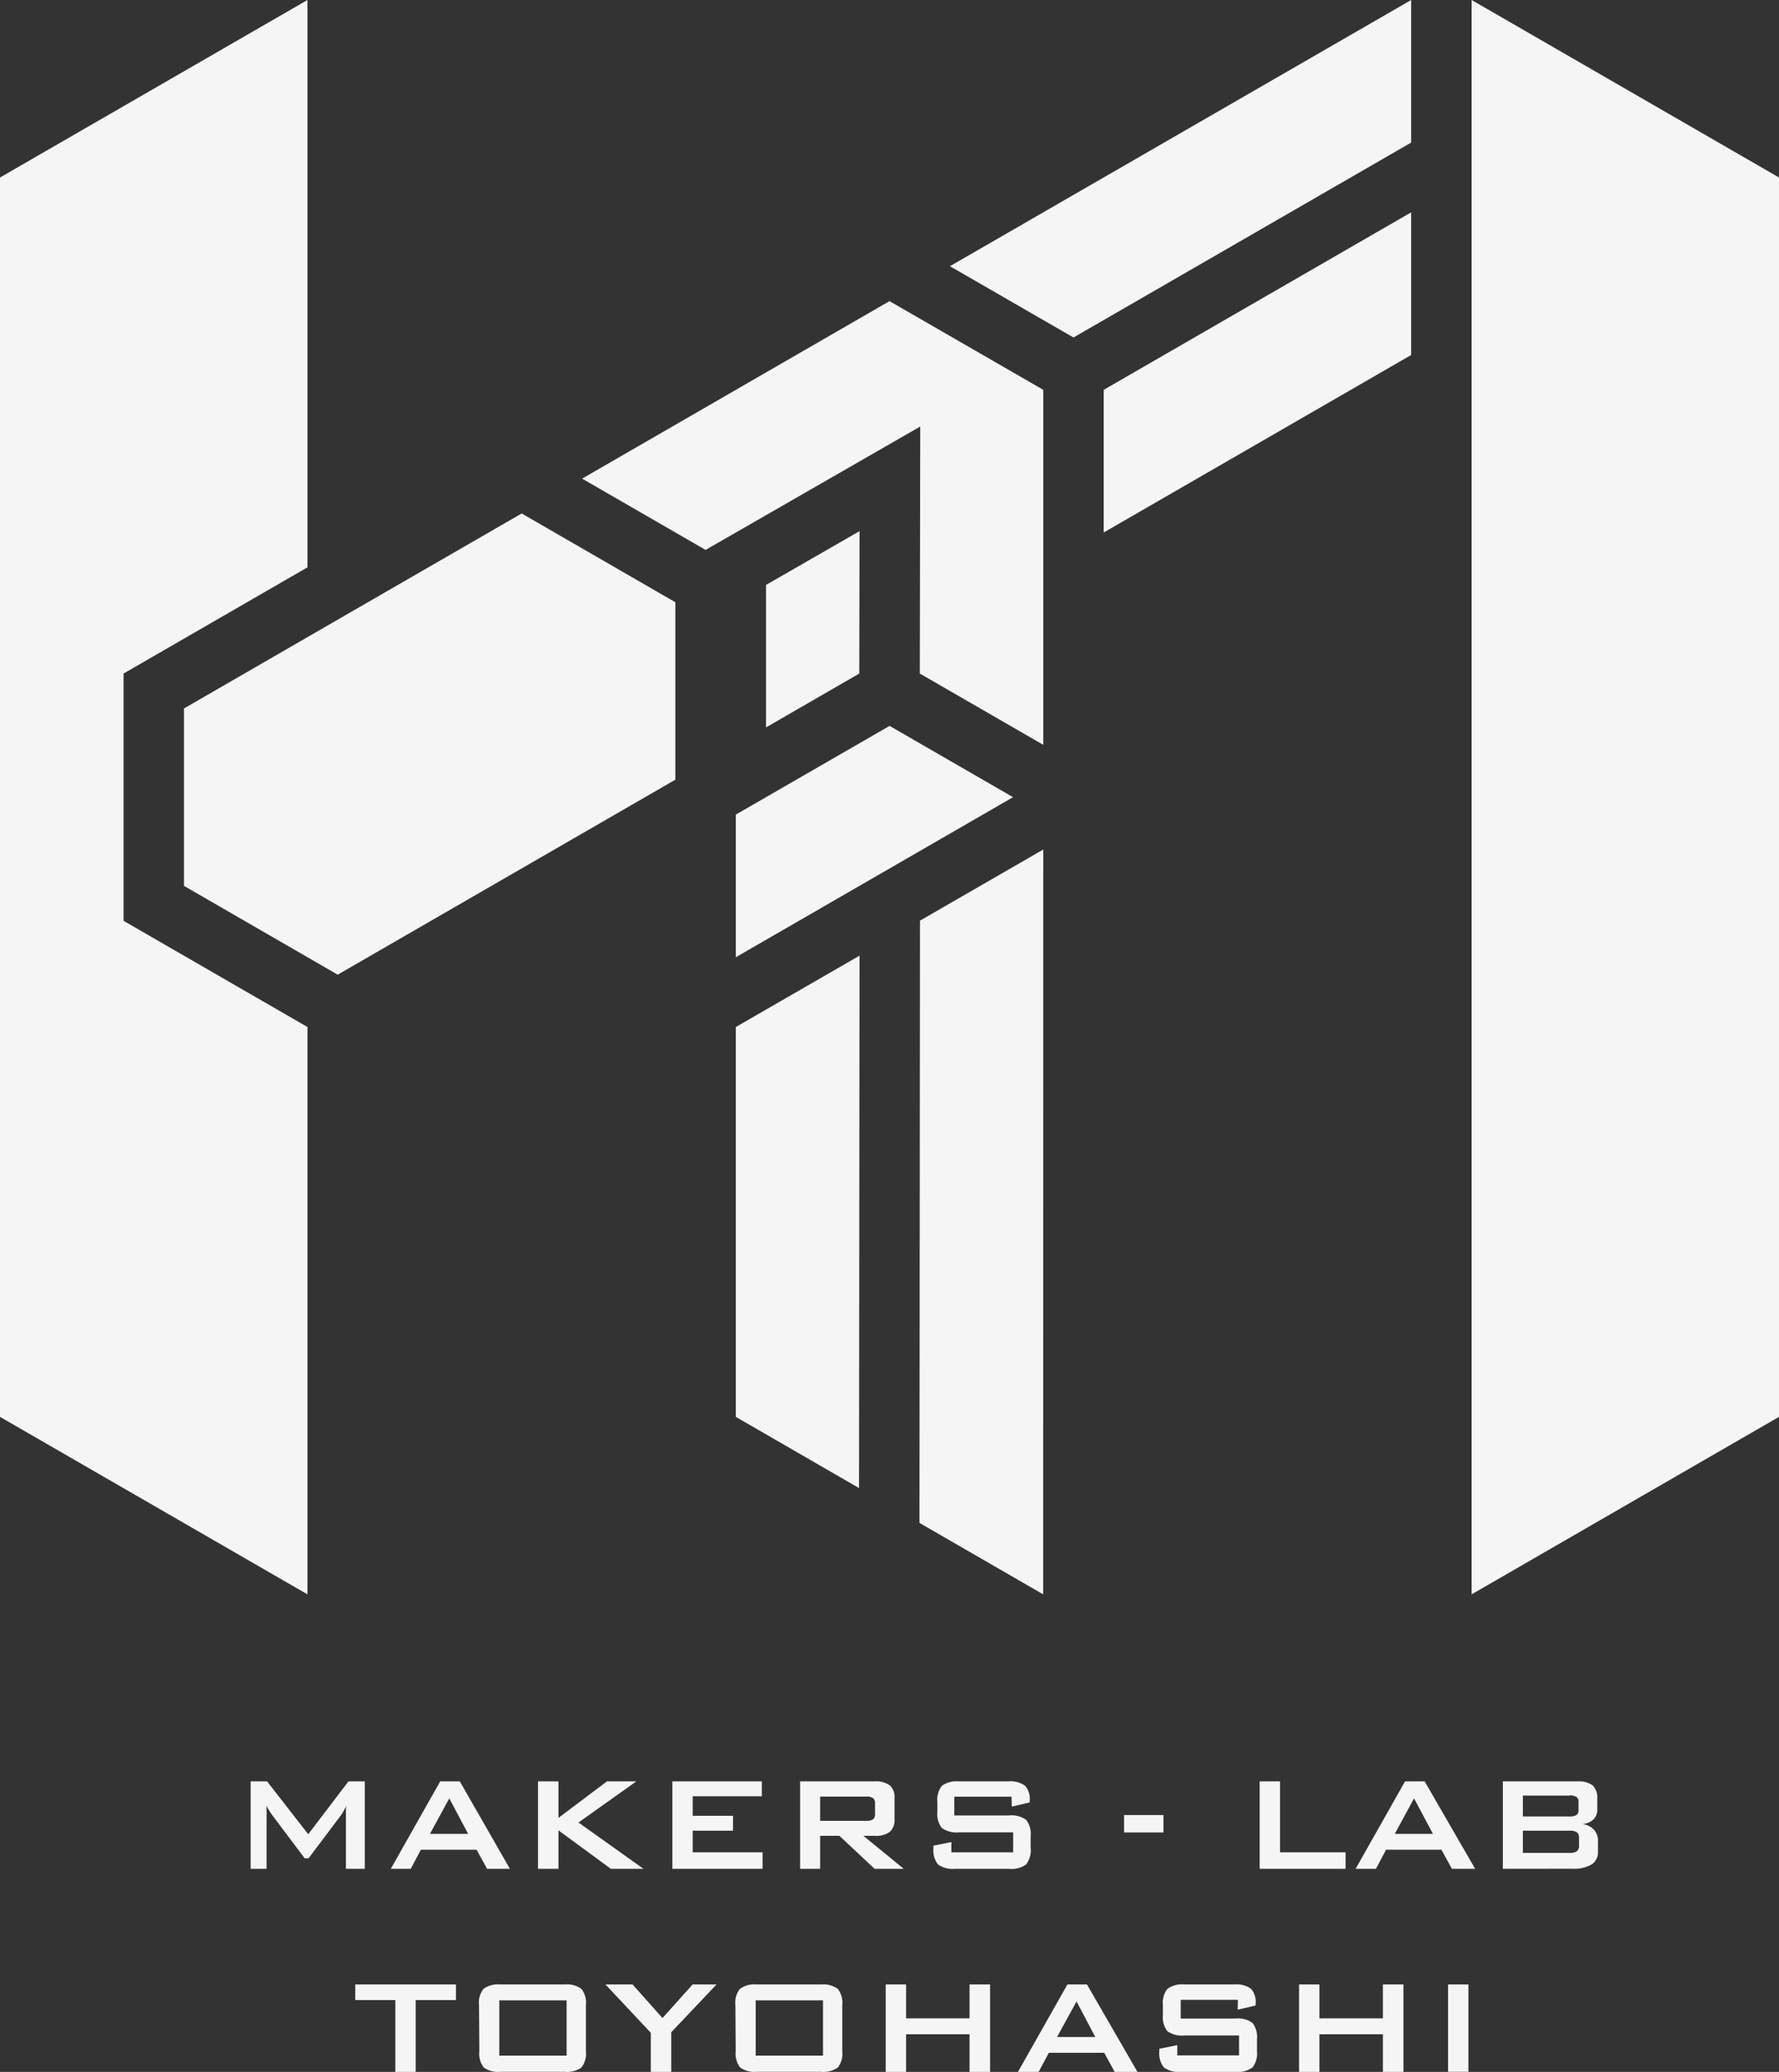 <svg xmlns="http://www.w3.org/2000/svg" viewBox="0 0 211.36 246.18"><rect x="0" y="0" width="211.36" height="246.18" fill="#333333" stroke="none"/><defs><style>.cls-1{fill:#f4f5f4;}</style></defs><title>アセット 1</title><g id="レイヤー_2" data-name="レイヤー 2"><g id="レイヤー_1-2" data-name="レイヤー 1"><polygon class="cls-1" points="131.13 46.32 131.13 63.27 167.66 42.18 167.66 25.23 131.13 46.32"/><polygon class="cls-1" points="127.54 40.1 167.66 16.94 167.66 0 112.86 31.63 127.54 40.1"/><polygon class="cls-1" points="174.84 38.03 174.84 42.69 174.84 44.25 174.84 189.44 211.36 168.35 211.36 21.09 174.84 0 174.84 38.03"/><polygon class="cls-1" points="105.68 35.78 69.16 56.87 83.83 65.34 109.33 50.68 109.28 80.03 123.95 88.5 123.95 67.41 123.95 46.32 105.68 35.78"/><polygon class="cls-1" points="61.98 61.01 41.92 72.59 21.86 84.18 21.86 105.26 40.12 115.81 80.24 92.64 80.24 71.56 61.98 61.01"/><polygon class="cls-1" points="105.69 86.25 87.42 96.79 87.42 113.74 120.36 94.72 105.69 86.25"/><polygon class="cls-1" points="109.24 180.95 123.94 189.44 123.95 100.94 109.3 109.39 109.24 180.95"/><polygon class="cls-1" points="14.68 80.03 36.53 67.41 36.53 0 0 21.09 0 168.35 36.53 189.44 36.53 122.03 14.68 109.41 14.68 80.03"/><polygon class="cls-1" points="87.42 122.03 87.42 168.35 102.06 176.81 102.12 113.55 87.42 122.03"/><polygon class="cls-1" points="102.09 80.03 102.12 63.11 91.01 69.5 91.01 86.43 102.09 80.03"/><path class="cls-1" d="M29.78,222.05V211.66h1.95l4.89,6.28,4.78-6.28h1.94v10.39H41.1v-6.41c0-.13,0-.29,0-.48s0-.4.07-.63c-.13.26-.25.48-.35.66s-.18.32-.26.43l-3.9,5.18H36.2l-3.91-5.2a5.7,5.7,0,0,1-.36-.56,3.43,3.43,0,0,1-.26-.5c0,.21,0,.41,0,.58a4.61,4.61,0,0,1,0,.52v6.41Z"/><path class="cls-1" d="M46.43,222.05l5.87-10.39h2.33l5.95,10.39H57.87l-1.25-2.27H50l-1.2,2.27Zm4.65-4.15h4.54l-2.24-4.22Z"/><polygon class="cls-1" points="63.92 222.05 63.92 211.66 66.35 211.66 66.35 216 72.11 211.66 75.6 211.66 68.73 216.55 76.45 222.05 72.57 222.05 66.35 217.48 66.35 222.05 63.92 222.05"/><polygon class="cls-1" points="79.88 222.05 79.88 211.66 90.51 211.66 90.51 213.43 82.3 213.43 82.3 215.75 87.09 215.75 87.09 217.52 82.3 217.52 82.3 220.09 90.6 220.09 90.6 222.05 79.88 222.05"/><path class="cls-1" d="M95.06,222.05V211.66h8.88a2.72,2.72,0,0,1,1.79.49,1.89,1.89,0,0,1,.55,1.53v2.44a1.93,1.93,0,0,1-.55,1.53,2.72,2.72,0,0,1-1.79.48h-1.36l4.79,3.92h-3.46l-4.18-3.92H97.44v3.92Zm7.81-8.58H97.44v2.88h5.43a1.46,1.46,0,0,0,.86-.18.78.78,0,0,0,.23-.64v-1.25a.77.77,0,0,0-.23-.63,1.39,1.39,0,0,0-.86-.18"/><path class="cls-1" d="M120.18,213.48h-6.8v2.23h6.47a3,3,0,0,1,2.06.52,2.68,2.68,0,0,1,.54,1.93v1.43a2.69,2.69,0,0,1-.54,1.94,3,3,0,0,1-2.06.52h-6.41a3,3,0,0,1-2-.52,2.69,2.69,0,0,1-.54-1.94v-.29l2.13-.43v1.22h7.34v-2.37h-6.47a3,3,0,0,1-2-.52,2.7,2.7,0,0,1-.53-1.93v-1.15a2.7,2.7,0,0,1,.53-1.93,3,3,0,0,1,2-.53h5.88a3,3,0,0,1,2,.51,2.32,2.32,0,0,1,.56,1.77v.22l-2.13.5Z"/><rect class="cls-1" x="133.55" y="215.66" width="4.68" height="2.07"/><polygon class="cls-1" points="149.66 222.05 149.66 211.66 152.08 211.66 152.08 220.09 159.87 220.09 159.87 222.05 149.66 222.05"/><path class="cls-1" d="M161.06,222.05l5.87-10.39h2.33l6,10.39H172.5l-1.25-2.27h-6.57l-1.21,2.27Zm4.65-4.15h4.54L168,213.68Z"/><path class="cls-1" d="M178.55,222.05V211.66h8.89a2.73,2.73,0,0,1,1.78.48,2,2,0,0,1,.55,1.54V215a1.57,1.57,0,0,1-.46,1.19,2.23,2.23,0,0,1-1.32.55,2.14,2.14,0,0,1,1.37.65,1.85,1.85,0,0,1,.49,1.35V220a1.72,1.72,0,0,1-.76,1.54,4.24,4.24,0,0,1-2.3.5Zm7.89-8.7h-5.51v2.48h5.51a1.61,1.61,0,0,0,.86-.17.65.65,0,0,0,.24-.58v-1a.64.64,0,0,0-.24-.57,1.59,1.59,0,0,0-.86-.18m0,4.19h-5.51v2.64h5.51a1.46,1.46,0,0,0,.92-.21.9.9,0,0,0,.24-.72v-.79a.9.9,0,0,0-.24-.72,1.54,1.54,0,0,0-.92-.2"/><polygon class="cls-1" points="49.39 237.65 49.39 246.18 46.97 246.18 46.97 237.65 42.21 237.65 42.21 235.79 54.17 235.79 54.17 237.65 49.39 237.65"/><path class="cls-1" d="M56.91,238.25a2.65,2.65,0,0,1,.53-1.93,2.92,2.92,0,0,1,2-.53h7.64a2.92,2.92,0,0,1,2,.53,2.7,2.7,0,0,1,.53,1.93v5.47a2.71,2.71,0,0,1-.53,1.94,2.94,2.94,0,0,1-2,.51H59.48a2.94,2.94,0,0,1-2-.51,2.67,2.67,0,0,1-.53-1.94Zm2.41,6h8v-6.57h-8Z"/><polygon class="cls-1" points="77.32 246.18 77.32 241.53 71.93 235.79 75.15 235.79 78.71 239.78 82.29 235.79 85.13 235.79 79.75 241.47 79.75 246.18 77.32 246.18"/><path class="cls-1" d="M87.37,238.25a2.65,2.65,0,0,1,.53-1.93,2.92,2.92,0,0,1,2-.53h7.64a2.94,2.94,0,0,1,2,.53,2.7,2.7,0,0,1,.53,1.93v5.47a2.71,2.71,0,0,1-.53,1.94,3,3,0,0,1-2,.51H89.94a2.94,2.94,0,0,1-2-.51,2.67,2.67,0,0,1-.53-1.94Zm2.41,6h8v-6.57h-8Z"/><polygon class="cls-1" points="105.23 246.18 105.23 235.79 107.65 235.79 107.65 239.82 115.19 239.82 115.19 235.79 117.63 235.79 117.63 246.18 115.19 246.18 115.19 241.71 107.65 241.71 107.65 246.18 105.23 246.18"/><path class="cls-1" d="M120.94,246.18l5.88-10.39h2.32l6,10.39h-2.71l-1.24-2.27h-6.58l-1.21,2.27Zm4.65-4.15h4.54l-2.23-4.22Z"/><path class="cls-1" d="M147.07,237.62h-6.79v2.22h6.47a3,3,0,0,1,2.06.52,2.75,2.75,0,0,1,.53,1.94v1.42a2.72,2.72,0,0,1-.53,1.93,3,3,0,0,1-2.06.53h-6.42a3,3,0,0,1-2.05-.53,2.67,2.67,0,0,1-.54-1.93v-.29l2.13-.43v1.22h7.34v-2.37h-6.47a3,3,0,0,1-2.05-.51,2.75,2.75,0,0,1-.53-1.94v-1.15a2.7,2.7,0,0,1,.53-1.93,3,3,0,0,1,2.05-.53h5.89a3,3,0,0,1,2,.51,2.35,2.35,0,0,1,.55,1.78v.21l-2.13.5Z"/><polygon class="cls-1" points="154.34 246.18 154.34 235.79 156.76 235.79 156.76 239.82 164.3 239.82 164.3 235.79 166.74 235.79 166.74 246.18 164.3 246.18 164.3 241.71 156.76 241.71 156.76 246.18 154.34 246.18"/><rect class="cls-1" x="172.04" y="235.79" width="2.42" height="10.38"/></g></g></svg>